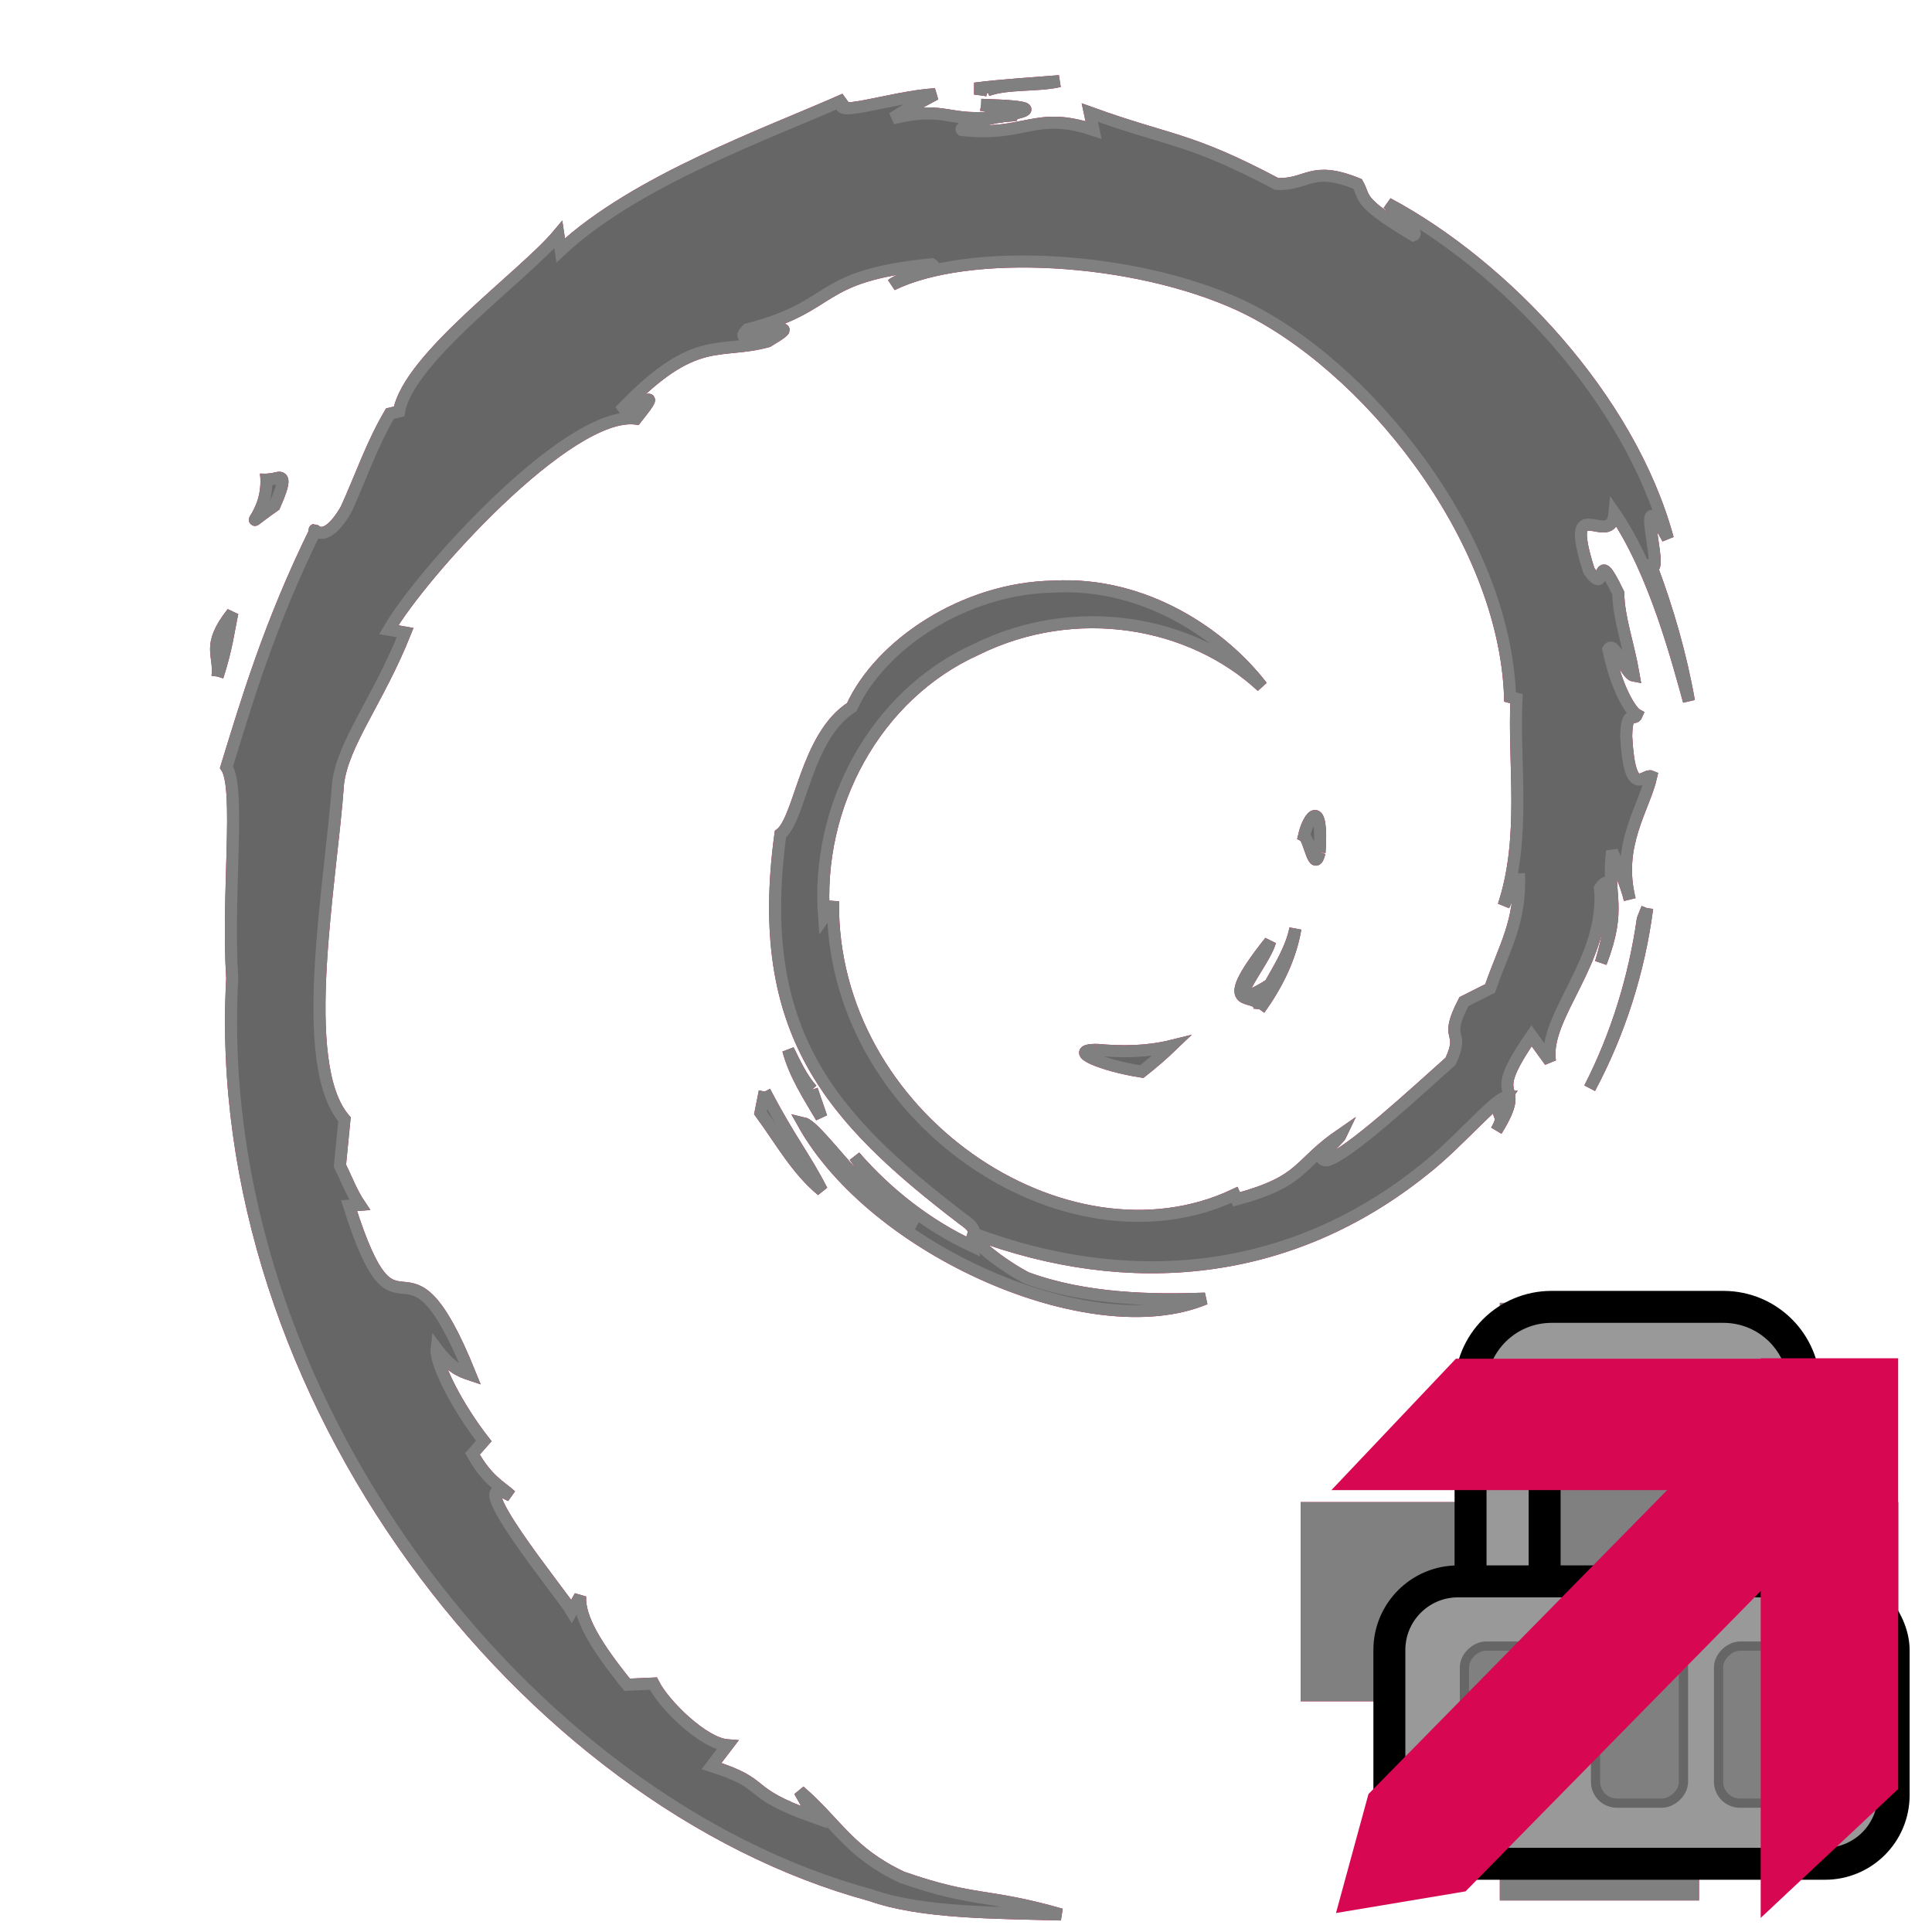 <?xml version="1.0" encoding="UTF-8" standalone="no"?>
<!-- This is a derivative work based on the Debian logo  -->

<!-- Copyleft: SZERVAC Attila - sas - @ 321.hu -->

<!-- Created with Inkscape (http://www.inkscape.org/) -->

<svg
   xmlns:dc="http://purl.org/dc/elements/1.1/"
   xmlns:cc="http://creativecommons.org/ns#"
   xmlns:rdf="http://www.w3.org/1999/02/22-rdf-syntax-ns#"
   xmlns:svg="http://www.w3.org/2000/svg"
   xmlns="http://www.w3.org/2000/svg"
   xmlns:sodipodi="http://sodipodi.sourceforge.net/DTD/sodipodi-0.dtd"
   xmlns:inkscape="http://www.inkscape.org/namespaces/inkscape"
   version="1.0"
   x="0"
   y="0"
   width="48"
   height="48"
   id="svg1"
   sodipodi:version="0.32"
   inkscape:version="0.92.2 (5c3e80d, 2017-08-06)"
   sodipodi:docname="debian-swirl.svg"
   inkscape:output_extension="org.inkscape.output.svg.inkscape">
  <sodipodi:namedview
     id="base"
     pagecolor="#ffffff"
     bordercolor="#666666"
     borderopacity="1.0"
     inkscape:pageopacity="0.0"
     inkscape:pageshadow="2"
     inkscape:zoom="7.9221599"
     inkscape:cx="-6.2448436"
     inkscape:cy="23.194492"
     inkscape:window-width="1366"
     inkscape:window-height="726"
     inkscape:window-x="0"
     inkscape:window-y="0"
     inkscape:current-layer="svg1"
     showgrid="false"
     inkscape:window-maximized="1"
     inkscape:snap-grids="false"
     inkscape:snap-to-guides="false"
     inkscape:snap-others="false"
     inkscape:object-nodes="false"
     inkscape:snap-nodes="false"
     inkscape:snap-global="false" />
  <defs
     id="defs3">
    <inkscape:perspective
       sodipodi:type="inkscape:persp3d"
       inkscape:vp_x="0 : 60 : 1"
       inkscape:vp_y="0 : 1000 : 0"
       inkscape:vp_z="100 : 60 : 1"
       inkscape:persp3d-origin="50 : 40 : 1"
       id="perspective21" />
    <defs
       id="defs829" />
  </defs>
  <g
     transform="matrix(4.1644945e-2,0,0,-4.1644945e-2,-108.095,186.119)"
     style="fill:#d70751"
     id="Debian" />
  <g
     style="display:inline"
     inkscape:label="swirlrot"
     id="swirlrot"
     inkscape:groupmode="layer">
    <g
       id="g4579"
       style="fill:#d70751;stroke:#d70751;stroke-width:7.118;stroke-miterlimit:4;stroke-dasharray:none"
       transform="matrix(0.042,0,0,-0.042,-109.491,187.82)">
      <path
         inkscape:connector-curvature="0"
         id="path4555"
         d="m 3255.5,3850.9 c -18,-0.2 3.4,-9.3 26.8,-12.9 6.5,5.1 12.4,10.2 17.6,15.2 -14.6,-3.6 -29.5,-3.7 -44.4,-2.3"
         style="stroke:#d70751;stroke-width:7.118;stroke-miterlimit:4;stroke-dasharray:none" />
      <path
         inkscape:connector-curvature="0"
         id="path4557"
         d="m 3351.9,3874.9 c 10.7,14.8 18.5,31 21.3,47.7 -2.4,-11.9 -8.9,-22.2 -15,-33.1 -33.6,-21.1 -3.2,12.6 0,25.4 -36.1,-45.5 -5,-27.3 -6.3,-40"
         style="stroke:#d70751;stroke-width:7.118;stroke-miterlimit:4;stroke-dasharray:none" />
      <path
         inkscape:connector-curvature="0"
         id="path4559"
         d="m 3387.5,3967.6 c 2.2,32.3 -6.4,22.1 -9.2,9.8 3.3,-1.8 6,-22.8 9.2,-9.8"
         style="stroke:#d70751;stroke-width:7.118;stroke-miterlimit:4;stroke-dasharray:none" />
      <path
         inkscape:connector-curvature="0"
         id="path4561"
         d="m 3187.3,4409.9 c 9.6,-1.7 20.8,-3.1 19.2,-5.3 10.5,2.3 12.8,4.4 -19.2,5.3"
         style="stroke:#d70751;stroke-width:7.118;stroke-miterlimit:4;stroke-dasharray:none" />
      <path
         inkscape:connector-curvature="0"
         id="path4563"
         d="m 3206.5,4404.6 -6.8,-1.5 6.3,0.6 0.5,0.9"
         style="stroke:#d70751;stroke-width:7.118;stroke-miterlimit:4;stroke-dasharray:none" />
      <path
         inkscape:connector-curvature="0"
         id="path4565"
         d="m 3505.5,3955.3 c 1.1,-29.1 -8.5,-43.1 -17.1,-68.1 l -15.5,-7.8 c -12.7,-24.6 1.2,-15.6 -7.9,-35.3 -19.8,-17.6 -60.2,-55.2 -73.1,-58.6 -9.5,0.2 6.4,11.1 8.4,15.4 -26.5,-18.2 -21.3,-27.4 -61.9,-38.5 l -1.2,2.7 c -100.2,-47.2 -239.3,46.2 -237.5,173.7 -1.1,-8.1 -3,-6.1 -5.3,-9.4 -5.1,65.6 30.3,131.5 90.1,158.4 58.5,28.9 127,17 168.9,-22 -23,30.1 -68.8,62.1 -123.1,59.1 -53.1,-0.8 -102.9,-34.6 -119.5,-71.3 -27.2,-17.2 -30.4,-66.1 -42.2,-75.1 -16,-117.3 30,-168.1 107.8,-227.7 12.3,-8.3 3.5,-9.5 5.1,-15.8 -25.8,12.1 -49.5,30.4 -69,52.8 10.4,-15.1 21.5,-29.9 35.9,-41.4 -24.4,8.3 -56.9,59.1 -66.4,61.2 42,-75.3 170.5,-132 237.8,-103.9 -31.2,-1.1 -70.7,-0.6 -105.7,12.3 -14.7,7.6 -34.7,23.2 -31.1,26.2 91.8,-34.3 186.7,-26 266.1,37.7 20.2,15.7 42.3,42.5 48.7,42.9 -9.6,-14.5 1.6,-7 -5.7,-19.7 20.1,32.5 -8.8,13.2 20.8,56.1 l 10.9,-15.1 c -4.1,27 33.5,59.7 29.6,102.4 8.7,13 9.7,-14.1 0.5,-44.1 12.7,33.3 3.4,38.7 6.6,66.1 3.5,-9.2 8.2,-19 10.5,-28.7 -8.2,32.1 8.5,54.1 12.7,72.8 -4.1,1.8 -12.8,-14.2 -14.8,23.8 0.3,16.5 4.6,8.6 6.3,12.7 -3.3,1.8 -11.8,14.5 -16.9,38.7 3.7,5.8 10,-14.7 15.1,-15.6 -3.3,19.3 -9,34 -9.2,48.8 -14.9,31.2 -5.3,-4.1 -17.4,13.4 -15.8,49.5 13.2,11.5 15.2,34 24,-34.9 37.7,-88.8 44,-111.2 -4.8,27.2 -12.5,53.7 -22,79.2 7.3,-3.1 -11.8,56.1 9.5,16.9 -22.7,83.5 -97.2,161.6 -165.7,198.2 8.4,-7.7 19,-17.3 15.2,-18.8 -34.1,20.3 -28.1,21.9 -33,30.4 -27.7,11.3 -29.5,-0.9 -47.9,0 -52.3,27.7 -62.4,24.8 -110.5,42.2 l 2.2,-10.3 c -34.7,11.6 -40.4,-4.3 -77.9,0 -2.2,1.8 12,6.4 23.8,8.1 -33.5,-4.4 -31.9,6.7 -64.7,-1.2 8.1,5.7 16.6,9.5 25.2,14.3 -27.3,-1.7 -65.2,-15.9 -53.5,-3 -44.5,-19.9 -123.7,-47.8 -168.1,-89.4 l -1.4,9.3 c -20.4,-24.4 -88.7,-72.9 -94.2,-104.6 l -5.4,-1.3 c -10.6,-17.9 -17.5,-38.2 -25.9,-56.6 -13.8,-23.7 -20.3,-9.1 -18.3,-12.8 -27.2,-55.3 -40.8,-101.7 -52.5,-139.7 8.4,-12.5 0.2,-75 3.4,-125 -13.7,-247 173.4,-486.9 377.8,-542.3 30,-10.7 74.6,-10.3 112.5,-11.4 -44.8,12.8 -50.5,6.8 -94.1,22 -31.4,14.8 -38.3,31.7 -60.6,51 l 8.8,-15.6 c -43.6,15.5 -25.4,19.2 -60.9,30.4 l 9.4,12.3 c -14.1,1.1 -37.4,23.8 -43.8,36.5 l -15.5,-0.7 c -18.6,23 -28.5,39.5 -27.8,52.4 l -5,-8.9 c -5.7,9.7 -68.4,86 -35.9,68.3 -6,5.5 -14,9 -22.8,24.8 l 6.7,7.6 c -15.7,20.1 -28.9,46 -27.9,54.6 8.4,-11.3 14.2,-13.4 19.9,-15.3 -39.5,98.1 -41.8,5.4 -71.7,99.9 l 6.3,0.5 c -4.9,7.3 -7.8,15.3 -11.7,23.1 l 2.7,27.5 c -28.4,32.9 -7.9,140 -3.8,198.7 2.9,23.9 23.8,49.3 39.7,89.2 l -9.7,1.7 c 18.5,32.3 105.9,129.9 146.3,124.9 19.6,24.6 -3.9,0.1 -7.7,6.3 43,44.5 56.5,31.4 85.6,39.4 31.3,18.6 -26.9,-7.2 -12,7.1 54.1,13.8 38.3,31.5 109,38.5 7.4,-4.3 -17.3,-6.6 -23.5,-12.1 45.1,22.1 142.7,17.1 206.1,-12.2 73.6,-34.4 156.3,-136.1 159.5,-231.7 l 3.8,-1 c -1.9,-38 5.8,-82 -7.6,-122.4 l 9.1,19.1"
         style="stroke:#d70751;stroke-width:7.118;stroke-miterlimit:4;stroke-dasharray:none" />
      <path
         inkscape:connector-curvature="0"
         id="path4567"
         d="m 3059.3,3826.2 -2.5,-12.6 c 11.8,-16 21.2,-33.4 36.3,-45.9 -10.9,21.1 -18.9,29.9 -33.8,58.5"
         style="stroke:#d70751;stroke-width:7.118;stroke-miterlimit:4;stroke-dasharray:none" />
      <path
         inkscape:connector-curvature="0"
         id="path4569"
         d="m 3087.2,3827.3 c -6.2,6.9 -9.9,15.3 -14,23.5 3.9,-14.5 12,-27 19.6,-39.8 l -5.6,16.3"
         style="stroke:#d70751;stroke-width:7.118;stroke-miterlimit:4;stroke-dasharray:none" />
      <path
         inkscape:connector-curvature="0"
         id="path4571"
         d="m 3581.3,3934.7 -2.6,-6.6 c -4.9,-34.4 -15.3,-68.4 -31.4,-99.9 17.7,33.2 29.2,69.6 34,106.5"
         style="stroke:#d70751;stroke-width:7.118;stroke-miterlimit:4;stroke-dasharray:none" />
      <path
         inkscape:connector-curvature="0"
         id="path4573"
         d="m 3190.9,4418.5 c 12.1,4.4 29.8,2.4 42.7,5.4 -16.8,-1.4 -33.5,-2.3 -50,-4.4 l 7.3,-1"
         style="stroke:#d70751;stroke-width:7.118;stroke-miterlimit:4;stroke-dasharray:none" />
      <path
         inkscape:connector-curvature="0"
         id="path4575"
         d="m 2764.3,4191.7 c 2.8,-25.9 -19.5,-36 5,-18.9 13.1,29.5 -5.2,8.1 -5,18.9"
         style="stroke:#d70751;stroke-width:7.118;stroke-miterlimit:4;stroke-dasharray:none" />
      <path
         inkscape:connector-curvature="0"
         id="path4577"
         d="m 2735.6,4071.7 c 5.6,17.3 6.6,27.7 8.8,37.7 -15.6,-19.9 -7.2,-24.2 -8.8,-37.7"
         style="stroke:#d70751;stroke-width:7.118;stroke-miterlimit:4;stroke-dasharray:none" />
    </g>
  </g>
  <g
     inkscape:groupmode="layer"
     id="swirlgrau"
     inkscape:label="swirlgrau"
     style="display:inline">
    <g
       transform="matrix(0.042,0,0,-0.042,-109.491,187.82)"
       style="fill:#666666;stroke:#808080;stroke-width:7.118;stroke-miterlimit:4;stroke-dasharray:none"
       id="g886">
      <path
         style="fill:#666666;stroke:#808080;stroke-width:7.118;stroke-miterlimit:4;stroke-dasharray:none"
         d="m 3255.5,3850.9 c -18,-0.2 3.4,-9.3 26.8,-12.9 6.5,5.1 12.4,10.2 17.6,15.2 -14.6,-3.6 -29.5,-3.7 -44.4,-2.3"
         id="path862"
         inkscape:connector-curvature="0" />
      <path
         style="fill:#666666;stroke:#808080;stroke-width:7.118;stroke-miterlimit:4;stroke-dasharray:none"
         d="m 3351.9,3874.9 c 10.7,14.8 18.5,31 21.3,47.7 -2.4,-11.9 -8.9,-22.2 -15,-33.1 -33.6,-21.1 -3.2,12.6 0,25.4 -36.1,-45.5 -5,-27.3 -6.3,-40"
         id="path864"
         inkscape:connector-curvature="0" />
      <path
         style="fill:#666666;stroke:#808080;stroke-width:7.118;stroke-miterlimit:4;stroke-dasharray:none"
         d="m 3387.5,3967.6 c 2.2,32.3 -6.4,22.1 -9.2,9.8 3.3,-1.8 6,-22.8 9.2,-9.8"
         id="path866"
         inkscape:connector-curvature="0" />
      <path
         style="fill:#666666;stroke:#808080;stroke-width:7.118;stroke-miterlimit:4;stroke-dasharray:none"
         d="m 3187.3,4409.9 c 9.6,-1.7 20.8,-3.1 19.2,-5.3 10.5,2.3 12.8,4.4 -19.2,5.3"
         id="path868"
         inkscape:connector-curvature="0" />
      <path
         style="fill:#666666;stroke:#808080;stroke-width:7.118;stroke-miterlimit:4;stroke-dasharray:none"
         d="m 3206.5,4404.6 -6.8,-1.5 6.3,0.6 0.5,0.9"
         id="path870"
         inkscape:connector-curvature="0" />
      <path
         style="fill:#666666;stroke:#808080;stroke-width:7.118;stroke-miterlimit:4;stroke-dasharray:none"
         d="m 3505.5,3955.3 c 1.1,-29.1 -8.5,-43.1 -17.1,-68.1 l -15.5,-7.8 c -12.7,-24.6 1.2,-15.6 -7.9,-35.3 -19.8,-17.6 -60.2,-55.2 -73.1,-58.6 -9.5,0.2 6.4,11.1 8.4,15.4 -26.5,-18.2 -21.3,-27.4 -61.9,-38.5 l -1.2,2.7 c -100.2,-47.2 -239.3,46.2 -237.5,173.7 -1.1,-8.1 -3,-6.1 -5.3,-9.4 -5.1,65.6 30.3,131.5 90.1,158.4 58.5,28.9 127,17 168.9,-22 -23,30.1 -68.8,62.1 -123.1,59.1 -53.1,-0.8 -102.9,-34.6 -119.5,-71.3 -27.2,-17.2 -30.4,-66.1 -42.2,-75.1 -16,-117.3 30,-168.1 107.8,-227.7 12.3,-8.3 3.5,-9.5 5.1,-15.8 -25.8,12.1 -49.5,30.4 -69,52.8 10.4,-15.1 21.5,-29.9 35.9,-41.4 -24.4,8.3 -56.9,59.1 -66.4,61.2 42,-75.3 170.5,-132 237.8,-103.9 -31.2,-1.1 -70.7,-0.6 -105.7,12.3 -14.7,7.6 -34.7,23.2 -31.1,26.2 91.8,-34.3 186.7,-26 266.1,37.7 20.2,15.7 42.3,42.5 48.7,42.9 -9.6,-14.5 1.6,-7 -5.7,-19.7 20.1,32.5 -8.8,13.2 20.8,56.1 l 10.9,-15.1 c -4.1,27 33.5,59.7 29.6,102.4 8.7,13 9.7,-14.1 0.5,-44.1 12.7,33.3 3.4,38.7 6.6,66.1 3.5,-9.2 8.2,-19 10.5,-28.7 -8.2,32.1 8.5,54.1 12.7,72.8 -4.1,1.8 -12.8,-14.2 -14.8,23.8 0.3,16.5 4.6,8.6 6.3,12.7 -3.3,1.8 -11.8,14.5 -16.9,38.7 3.7,5.8 10,-14.7 15.1,-15.6 -3.3,19.3 -9,34 -9.2,48.8 -14.9,31.2 -5.3,-4.1 -17.4,13.4 -15.8,49.5 13.2,11.5 15.2,34 24,-34.9 37.7,-88.8 44,-111.2 -4.8,27.2 -12.5,53.7 -22,79.2 7.3,-3.1 -11.8,56.1 9.5,16.9 -22.7,83.5 -97.2,161.6 -165.7,198.2 8.4,-7.7 19,-17.3 15.2,-18.8 -34.1,20.3 -28.1,21.9 -33,30.4 -27.7,11.3 -29.5,-0.9 -47.9,0 -52.3,27.7 -62.4,24.8 -110.5,42.2 l 2.2,-10.3 c -34.7,11.6 -40.4,-4.3 -77.9,0 -2.2,1.8 12,6.4 23.8,8.1 -33.5,-4.4 -31.9,6.7 -64.7,-1.2 8.1,5.7 16.6,9.5 25.2,14.3 -27.3,-1.7 -65.2,-15.9 -53.5,-3 -44.5,-19.9 -123.7,-47.8 -168.1,-89.4 l -1.4,9.3 c -20.4,-24.4 -88.7,-72.9 -94.2,-104.6 l -5.4,-1.3 c -10.6,-17.9 -17.5,-38.2 -25.9,-56.6 -13.8,-23.7 -20.3,-9.1 -18.3,-12.8 -27.2,-55.3 -40.8,-101.7 -52.5,-139.7 8.4,-12.5 0.2,-75 3.4,-125 -13.7,-247 173.4,-486.9 377.8,-542.3 30,-10.7 74.6,-10.3 112.5,-11.4 -44.8,12.8 -50.5,6.8 -94.1,22 -31.4,14.8 -38.3,31.7 -60.6,51 l 8.8,-15.6 c -43.6,15.5 -25.4,19.2 -60.9,30.4 l 9.4,12.3 c -14.1,1.1 -37.4,23.8 -43.8,36.5 l -15.5,-0.7 c -18.6,23 -28.5,39.5 -27.8,52.4 l -5,-8.9 c -5.7,9.7 -68.4,86 -35.9,68.3 -6,5.5 -14,9 -22.8,24.8 l 6.7,7.6 c -15.7,20.1 -28.9,46 -27.9,54.6 8.4,-11.3 14.2,-13.4 19.9,-15.3 -39.5,98.1 -41.8,5.4 -71.7,99.9 l 6.3,0.5 c -4.9,7.3 -7.8,15.3 -11.7,23.1 l 2.7,27.5 c -28.4,32.9 -7.9,140 -3.8,198.7 2.9,23.9 23.8,49.3 39.7,89.2 l -9.7,1.7 c 18.5,32.3 105.9,129.9 146.3,124.9 19.6,24.6 -3.9,0.1 -7.7,6.3 43,44.5 56.5,31.4 85.6,39.4 31.3,18.6 -26.9,-7.2 -12,7.1 54.1,13.8 38.3,31.5 109,38.5 7.4,-4.3 -17.3,-6.6 -23.5,-12.1 45.1,22.1 142.7,17.1 206.1,-12.2 73.6,-34.4 156.3,-136.1 159.5,-231.7 l 3.8,-1 c -1.9,-38 5.8,-82 -7.6,-122.4 l 9.1,19.1"
         id="path872"
         inkscape:connector-curvature="0" />
      <path
         style="fill:#666666;stroke:#808080;stroke-width:7.118;stroke-miterlimit:4;stroke-dasharray:none"
         d="m 3059.3,3826.2 -2.5,-12.6 c 11.8,-16 21.2,-33.4 36.3,-45.9 -10.9,21.1 -18.9,29.9 -33.8,58.5"
         id="path874"
         inkscape:connector-curvature="0" />
      <path
         style="fill:#666666;stroke:#808080;stroke-width:7.118;stroke-miterlimit:4;stroke-dasharray:none"
         d="m 3087.2,3827.3 c -6.2,6.9 -9.9,15.3 -14,23.5 3.9,-14.5 12,-27 19.6,-39.8 l -5.6,16.3"
         id="path876"
         inkscape:connector-curvature="0" />
      <path
         style="fill:#666666;stroke:#808080;stroke-width:7.118;stroke-miterlimit:4;stroke-dasharray:none"
         d="m 3581.3,3934.7 -2.6,-6.6 c -4.9,-34.4 -15.3,-68.4 -31.4,-99.9 17.7,33.2 29.2,69.6 34,106.5"
         id="path878"
         inkscape:connector-curvature="0" />
      <path
         style="fill:#666666;stroke:#808080;stroke-width:7.118;stroke-miterlimit:4;stroke-dasharray:none"
         d="m 3190.9,4418.5 c 12.1,4.4 29.8,2.4 42.7,5.4 -16.8,-1.4 -33.5,-2.3 -50,-4.4 l 7.3,-1"
         id="path880"
         inkscape:connector-curvature="0" />
      <path
         style="fill:#666666;stroke:#808080;stroke-width:7.118;stroke-miterlimit:4;stroke-dasharray:none"
         d="m 2764.3,4191.7 c 2.8,-25.9 -19.5,-36 5,-18.9 13.1,29.5 -5.2,8.1 -5,18.9"
         id="path882"
         inkscape:connector-curvature="0" />
      <path
         style="fill:#666666;stroke:#808080;stroke-width:7.118;stroke-miterlimit:4;stroke-dasharray:none"
         d="m 2735.6,4071.7 c 5.6,17.3 6.6,27.7 8.8,37.7 -15.6,-19.9 -7.2,-24.2 -8.8,-37.7"
         id="path884"
         inkscape:connector-curvature="0" />
    </g>
  </g>
  <g
     style="display:inline"
     inkscape:label="plusrot"
     id="plusrot"
     inkscape:groupmode="layer">
    <g
       style="fill:#d70751;stroke:#d70751"
       transform="matrix(1.124,0,0,1.124,-2.928,-3.857)"
       id="g13227">
      <rect
         style="fill:#d70751;fill-opacity:1;stroke:#d70751;stroke-width:1.24;stroke-miterlimit:4;stroke-dasharray:none"
         id="rect13223"
         width="3.163"
         height="11.969"
         x="36.377"
         y="32.85" />
      <rect
         y="-43.943"
         x="37.253"
         height="11.969"
         width="3.163"
         id="rect13225"
         style="fill:#d70751;fill-opacity:1;stroke:#d70751;stroke-width:1.24;stroke-miterlimit:4;stroke-dasharray:none"
         transform="rotate(90)" />
    </g>
  </g>
  <g
     inkscape:groupmode="layer"
     id="plusgrau"
     inkscape:label="plusgrau"
     style="display:inline">
    <g
       id="g894"
       transform="matrix(1.124,0,0,1.124,-2.928,-3.857)"
       style="fill:#808080;stroke:#808080">
      <rect
         y="32.85"
         x="36.377"
         height="11.969"
         width="3.163"
         id="rect890"
         style="fill:#808080;fill-opacity:1;stroke:#808080;stroke-width:1.24;stroke-miterlimit:4;stroke-dasharray:none" />
      <rect
         transform="rotate(90)"
         style="fill:#808080;fill-opacity:1;stroke:#808080;stroke-width:1.24;stroke-miterlimit:4;stroke-dasharray:none"
         id="rect892"
         width="3.163"
         height="11.969"
         x="37.253"
         y="-43.943" />
    </g>
  </g>
  <g
     inkscape:groupmode="layer"
     id="schloss"
     inkscape:label="schloss"
     style="display:inline">
    <g
       id="g1057"
       transform="matrix(0.794,0,0,0.794,31.549,23.741)">
      <path
         inkscape:connector-curvature="0"
         id="rect1033"
         d="m 8.817,10.992 c -1.405,0 -2.537,1.132 -2.537,2.537 v 8.193 c 0,1.405 1.132,2.537 2.537,2.537 h 5.373 c 1.405,0 2.535,-1.132 2.535,-2.537 v -8.193 c 0,-1.405 -1.13,-2.537 -2.535,-2.537 z m 1.191,2.182 h 2.99 c 0.782,0 1.41,0.63 1.41,1.412 v 5.322 c 0,0.782 -0.628,1.412 -1.41,1.412 h -2.99 c -0.782,0 -1.41,-0.63 -1.41,-1.412 v -5.322 c 0,-0.782 0.628,-1.412 1.41,-1.412 z"
         style="fill:#999999;fill-opacity:1;stroke:#000000;stroke-width:1;stroke-miterlimit:4;stroke-dasharray:none" />
      <rect
         ry="2.146"
         y="19.582"
         x="3.74"
         height="8.836"
         width="15.779"
         id="rect1003"
         style="fill:#999999;fill-opacity:1;stroke:#000000;stroke-width:1;stroke-miterlimit:4;stroke-dasharray:none" />
      <rect
         transform="rotate(90)"
         style="display:inline;fill:#808080;fill-opacity:1;stroke:#666666;stroke-width:0.289;stroke-miterlimit:4;stroke-dasharray:none"
         id="rect1038"
         width="4.913"
         height="2.751"
         x="21.607"
         y="-8.84"
         ry="0.668" />
      <rect
         ry="0.668"
         y="-12.942"
         x="21.607"
         height="2.751"
         width="4.913"
         id="rect1048"
         style="display:inline;fill:#808080;fill-opacity:1;stroke:#666666;stroke-width:0.289;stroke-miterlimit:4;stroke-dasharray:none"
         transform="rotate(90)" />
      <rect
         transform="rotate(90)"
         style="display:inline;fill:#808080;fill-opacity:1;stroke:#666666;stroke-width:0.289;stroke-miterlimit:4;stroke-dasharray:none"
         id="rect1050"
         width="4.913"
         height="2.751"
         x="21.607"
         y="-16.792"
         ry="0.668" />
    </g>
  </g>
  <g
     inkscape:groupmode="layer"
     id="pfeilrot"
     inkscape:label="pfeilrot"
     style="display:inline">
    <g
       id="g13243"
       transform="matrix(1.143,0,0,1.143,-5.469,-4.265)">
      <path
         sodipodi:nodetypes="ccccc"
         inkscape:connector-curvature="0"
         id="rect4583"
         d="m 43.526,33.726 h 2.048 v 8.689 l -2.048,1.92 z"
         style="fill:#d70751;fill-opacity:1;stroke:#d70751;stroke-width:0.94;stroke-miterlimit:4;stroke-dasharray:none" />
      <path
         sodipodi:nodetypes="ccccc"
         inkscape:connector-curvature="0"
         id="rect4585"
         d="m 33.726,-45.574 h 1.935 v 10.779 l -1.935,-1.833 z"
         style="fill:#d70751;fill-opacity:1;stroke:#d70751;stroke-width:0.921;stroke-miterlimit:4;stroke-dasharray:none"
         transform="rotate(90)" />
      <path
         sodipodi:nodetypes="cccccc"
         inkscape:connector-curvature="0"
         id="rect13235"
         d="m -57.095,-6.147 1.157,-1.592 0.891,1.592 V 4.463 h -2.048 z"
         style="fill:#d70751;fill-opacity:1;stroke:#d70751;stroke-width:0.94;stroke-miterlimit:4;stroke-dasharray:none"
         transform="rotate(-135.497)" />
    </g>
  </g>
</svg>
